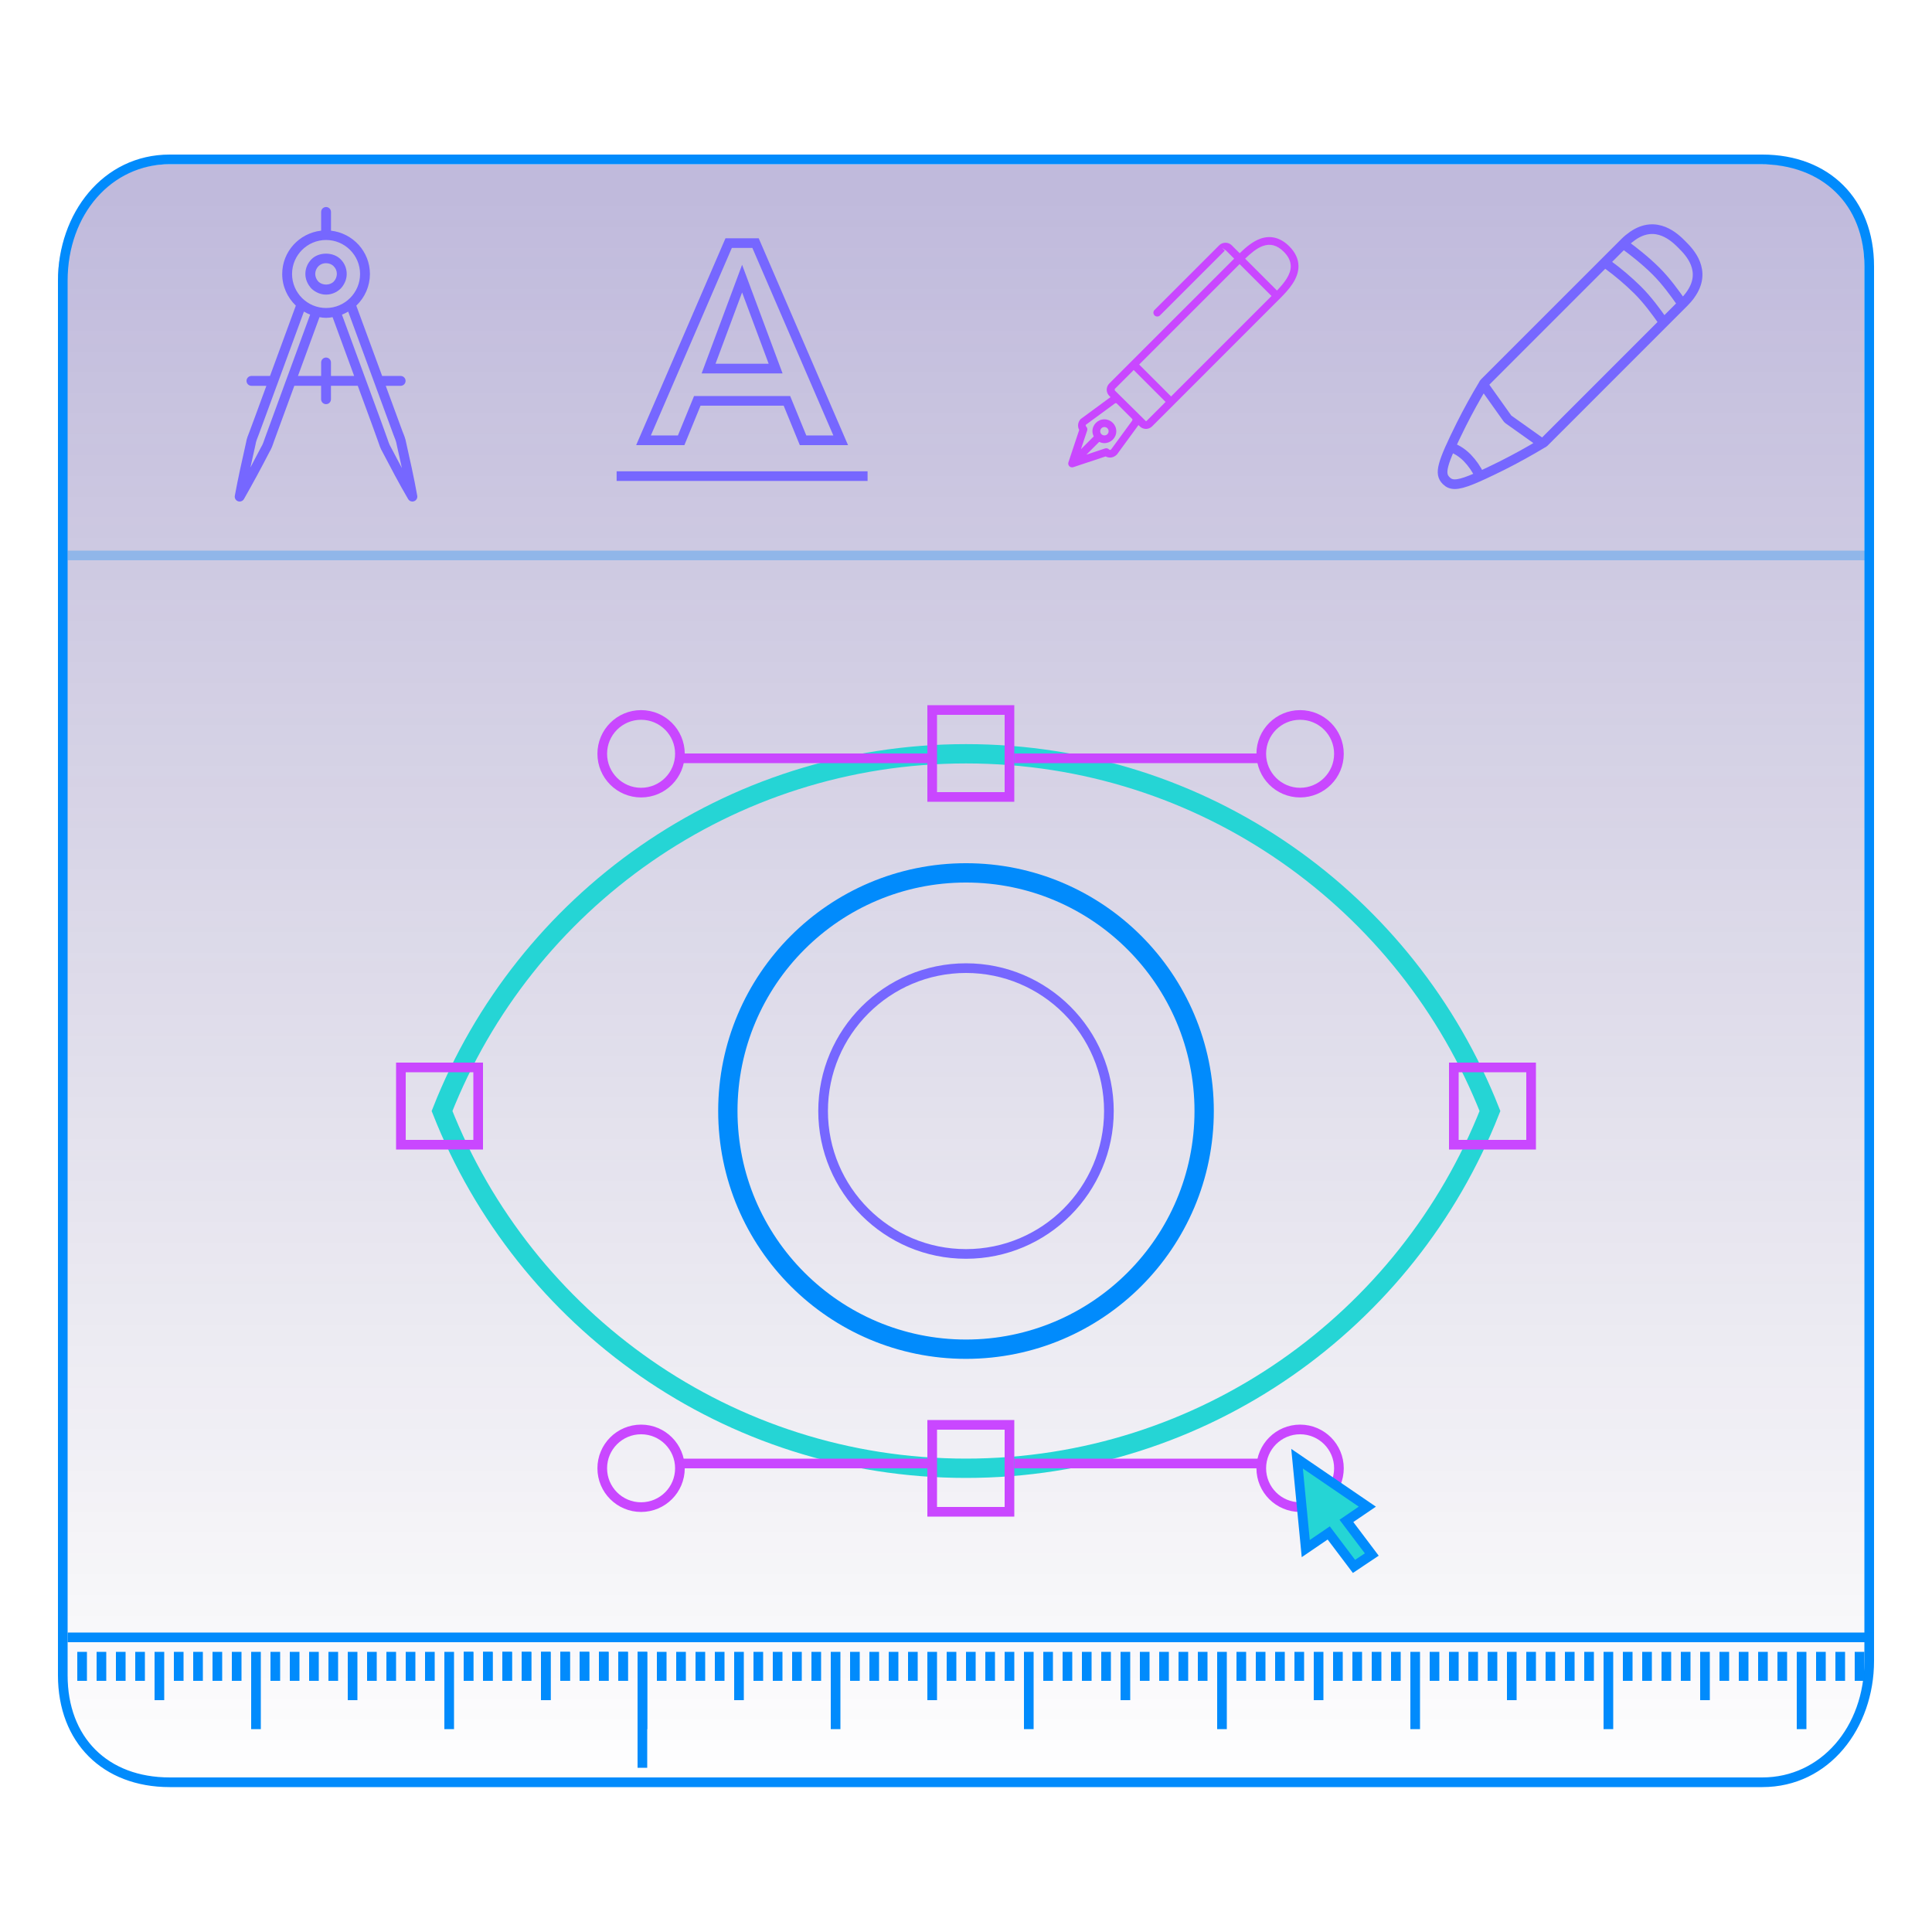 <?xml version="1.0" encoding="UTF-8"?> <!-- Generator: Adobe Illustrator 16.0.0, SVG Export Plug-In . SVG Version: 6.00 Build 0) --> <svg xmlns="http://www.w3.org/2000/svg" xmlns:xlink="http://www.w3.org/1999/xlink" id="Layer_1" x="0px" y="0px" width="200px" height="200px" viewBox="0 0 200 200" xml:space="preserve"> <g> <linearGradient id="SVGID_1_" gradientUnits="userSpaceOnUse" x1="99.5" y1="185.497" x2="99.5" y2="21.365"> <stop offset="0" style="stop-color:#1F115C;stop-opacity:0"></stop> <stop offset="1" style="stop-color:#2F1B8C;stop-opacity:0.3"></stop> </linearGradient> <path fill="url(#SVGID_1_)" d="M17.563,185C10.946,185,6,180.054,6,173.437V29.063C6,21.901,11.256,17,17.563,17h164.873 C189.054,17,193,20.946,193,27.563v144.373c0,7.162-4.256,13.063-10.563,13.063H17.563z"></path> <path fill="#018BFC" d="M182.219,17C188.635,17,193,21.146,193,27.563v144.373c0,6.877-4.541,12.063-10.563,12.063H106h-4H17.563 C11.146,184,7,179.854,7,173.437V29.063C7,22.186,11.541,17,17.563,17H102h4h76 M182.437,16H106h-4H17.563 C10.626,16,6,22.126,6,29.063v144.373C6,180.375,10.626,185,17.563,185H102h4h76.437c6.938,0,11.563-6.126,11.563-13.063V27.563 C194,20.625,189.374,16,182.437,16L182.437,16z"></path> </g> <g> <g> <line fill="none" stroke="#018BFC" stroke-miterlimit="10" x1="26.5" y1="171" x2="26.5" y2="179"></line> <line fill="none" stroke="#018BFC" stroke-miterlimit="10" x1="8.5" y1="171" x2="8.5" y2="174"></line> <line fill="none" stroke="#018BFC" stroke-miterlimit="10" x1="10.5" y1="171" x2="10.5" y2="174"></line> <line fill="none" stroke="#018BFC" stroke-miterlimit="10" x1="12.5" y1="171" x2="12.5" y2="174"></line> <line fill="none" stroke="#018BFC" stroke-miterlimit="10" x1="14.5" y1="171" x2="14.5" y2="174"></line> <line fill="none" stroke="#018BFC" stroke-miterlimit="10" x1="18.5" y1="171" x2="18.5" y2="174"></line> <line fill="none" stroke="#018BFC" stroke-miterlimit="10" x1="20.5" y1="171" x2="20.5" y2="174"></line> <line fill="none" stroke="#018BFC" stroke-miterlimit="10" x1="22.5" y1="171" x2="22.5" y2="174"></line> <line fill="none" stroke="#018BFC" stroke-miterlimit="10" x1="24.5" y1="171" x2="24.5" y2="174"></line> <line fill="none" stroke="#018BFC" stroke-miterlimit="10" x1="16.5" y1="171" x2="16.5" y2="176"></line> <line fill="none" stroke="#018BFC" stroke-miterlimit="10" x1="46.5" y1="171" x2="46.5" y2="179"></line> <line fill="none" stroke="#018BFC" stroke-miterlimit="10" x1="28.5" y1="171" x2="28.5" y2="174"></line> <line fill="none" stroke="#018BFC" stroke-miterlimit="10" x1="30.5" y1="171" x2="30.5" y2="174"></line> <line fill="none" stroke="#018BFC" stroke-miterlimit="10" x1="32.5" y1="171" x2="32.5" y2="174"></line> <line fill="none" stroke="#018BFC" stroke-miterlimit="10" x1="34.5" y1="171" x2="34.5" y2="174"></line> <line fill="none" stroke="#018BFC" stroke-miterlimit="10" x1="38.5" y1="171" x2="38.5" y2="174"></line> <line fill="none" stroke="#018BFC" stroke-miterlimit="10" x1="40.5" y1="171" x2="40.5" y2="174"></line> <line fill="none" stroke="#018BFC" stroke-miterlimit="10" x1="42.5" y1="171" x2="42.5" y2="174"></line> <line fill="none" stroke="#018BFC" stroke-miterlimit="10" x1="44.5" y1="171" x2="44.5" y2="174"></line> <line fill="none" stroke="#018BFC" stroke-miterlimit="10" x1="36.5" y1="171" x2="36.5" y2="176"></line> <line fill="none" stroke="#018BFC" stroke-miterlimit="10" x1="66.5" y1="171" x2="66.5" y2="179"></line> <line fill="none" stroke="#018BFC" stroke-miterlimit="10" x1="48.5" y1="171" x2="48.5" y2="174"></line> <line fill="none" stroke="#018BFC" stroke-miterlimit="10" x1="50.5" y1="171" x2="50.5" y2="174"></line> <line fill="none" stroke="#018BFC" stroke-miterlimit="10" x1="52.5" y1="171" x2="52.5" y2="174"></line> <line fill="none" stroke="#018BFC" stroke-miterlimit="10" x1="54.5" y1="171" x2="54.5" y2="174"></line> <line fill="none" stroke="#018BFC" stroke-miterlimit="10" x1="58.5" y1="171" x2="58.5" y2="174"></line> <line fill="none" stroke="#018BFC" stroke-miterlimit="10" x1="60.5" y1="171" x2="60.5" y2="174"></line> <line fill="none" stroke="#018BFC" stroke-miterlimit="10" x1="62.5" y1="171" x2="62.5" y2="174"></line> <line fill="none" stroke="#018BFC" stroke-miterlimit="10" x1="64.5" y1="171" x2="64.5" y2="174"></line> <line fill="none" stroke="#018BFC" stroke-miterlimit="10" x1="56.5" y1="171" x2="56.5" y2="176"></line> <line fill="none" stroke="#018BFC" stroke-miterlimit="10" x1="66.5" y1="171" x2="66.5" y2="183"></line> <line fill="none" stroke="#018BFC" stroke-miterlimit="10" x1="48.5" y1="171" x2="48.5" y2="174"></line> <line fill="none" stroke="#018BFC" stroke-miterlimit="10" x1="50.5" y1="171" x2="50.5" y2="174"></line> <line fill="none" stroke="#018BFC" stroke-miterlimit="10" x1="52.5" y1="171" x2="52.5" y2="174"></line> <line fill="none" stroke="#018BFC" stroke-miterlimit="10" x1="54.5" y1="171" x2="54.5" y2="174"></line> <line fill="none" stroke="#018BFC" stroke-miterlimit="10" x1="58.5" y1="171" x2="58.5" y2="174"></line> <line fill="none" stroke="#018BFC" stroke-miterlimit="10" x1="60.5" y1="171" x2="60.5" y2="174"></line> <line fill="none" stroke="#018BFC" stroke-miterlimit="10" x1="62.5" y1="171" x2="62.5" y2="174"></line> <line fill="none" stroke="#018BFC" stroke-miterlimit="10" x1="64.5" y1="171" x2="64.5" y2="174"></line> <line fill="none" stroke="#018BFC" stroke-miterlimit="10" x1="56.5" y1="171" x2="56.5" y2="176"></line> <line fill="none" stroke="#018BFC" stroke-miterlimit="10" x1="86.5" y1="171" x2="86.5" y2="179"></line> <line fill="none" stroke="#018BFC" stroke-miterlimit="10" x1="68.5" y1="171" x2="68.5" y2="174"></line> <line fill="none" stroke="#018BFC" stroke-miterlimit="10" x1="70.5" y1="171" x2="70.5" y2="174"></line> <line fill="none" stroke="#018BFC" stroke-miterlimit="10" x1="72.5" y1="171" x2="72.5" y2="174"></line> <line fill="none" stroke="#018BFC" stroke-miterlimit="10" x1="74.5" y1="171" x2="74.5" y2="174"></line> <line fill="none" stroke="#018BFC" stroke-miterlimit="10" x1="78.5" y1="171" x2="78.5" y2="174"></line> <line fill="none" stroke="#018BFC" stroke-miterlimit="10" x1="80.5" y1="171" x2="80.5" y2="174"></line> <line fill="none" stroke="#018BFC" stroke-miterlimit="10" x1="82.5" y1="171" x2="82.5" y2="174"></line> <line fill="none" stroke="#018BFC" stroke-miterlimit="10" x1="84.5" y1="171" x2="84.5" y2="174"></line> <line fill="none" stroke="#018BFC" stroke-miterlimit="10" x1="76.5" y1="171" x2="76.5" y2="176"></line> <line fill="none" stroke="#018BFC" stroke-miterlimit="10" x1="106.5" y1="171" x2="106.5" y2="179"></line> <line fill="none" stroke="#018BFC" stroke-miterlimit="10" x1="88.5" y1="171" x2="88.5" y2="174"></line> <line fill="none" stroke="#018BFC" stroke-miterlimit="10" x1="90.5" y1="171" x2="90.5" y2="174"></line> <line fill="none" stroke="#018BFC" stroke-miterlimit="10" x1="92.5" y1="171" x2="92.5" y2="174"></line> <line fill="none" stroke="#018BFC" stroke-miterlimit="10" x1="94.5" y1="171" x2="94.5" y2="174"></line> <line fill="none" stroke="#018BFC" stroke-miterlimit="10" x1="98.5" y1="171" x2="98.5" y2="174"></line> <line fill="none" stroke="#018BFC" stroke-miterlimit="10" x1="100.5" y1="171" x2="100.5" y2="174"></line> <line fill="none" stroke="#018BFC" stroke-miterlimit="10" x1="102.5" y1="171" x2="102.5" y2="174"></line> <line fill="none" stroke="#018BFC" stroke-miterlimit="10" x1="104.5" y1="171" x2="104.5" y2="174"></line> <line fill="none" stroke="#018BFC" stroke-miterlimit="10" x1="96.5" y1="171" x2="96.5" y2="176"></line> <line fill="none" stroke="#018BFC" stroke-miterlimit="10" x1="126.5" y1="171" x2="126.5" y2="179"></line> <line fill="none" stroke="#018BFC" stroke-miterlimit="10" x1="108.5" y1="171" x2="108.5" y2="174"></line> <line fill="none" stroke="#018BFC" stroke-miterlimit="10" x1="110.5" y1="171" x2="110.5" y2="174"></line> <line fill="none" stroke="#018BFC" stroke-miterlimit="10" x1="112.5" y1="171" x2="112.5" y2="174"></line> <line fill="none" stroke="#018BFC" stroke-miterlimit="10" x1="114.5" y1="171" x2="114.5" y2="174"></line> <line fill="none" stroke="#018BFC" stroke-miterlimit="10" x1="118.5" y1="171" x2="118.5" y2="174"></line> <line fill="none" stroke="#018BFC" stroke-miterlimit="10" x1="120.5" y1="171" x2="120.5" y2="174"></line> <line fill="none" stroke="#018BFC" stroke-miterlimit="10" x1="122.5" y1="171" x2="122.5" y2="174"></line> <line fill="none" stroke="#018BFC" stroke-miterlimit="10" x1="124.5" y1="171" x2="124.5" y2="174"></line> <line fill="none" stroke="#018BFC" stroke-miterlimit="10" x1="116.5" y1="171" x2="116.5" y2="176"></line> <line fill="none" stroke="#018BFC" stroke-miterlimit="10" x1="146.5" y1="171" x2="146.5" y2="179"></line> <line fill="none" stroke="#018BFC" stroke-miterlimit="10" x1="128.5" y1="171" x2="128.5" y2="174"></line> <line fill="none" stroke="#018BFC" stroke-miterlimit="10" x1="130.5" y1="171" x2="130.5" y2="174"></line> <line fill="none" stroke="#018BFC" stroke-miterlimit="10" x1="132.5" y1="171" x2="132.5" y2="174"></line> <line fill="none" stroke="#018BFC" stroke-miterlimit="10" x1="134.5" y1="171" x2="134.5" y2="174"></line> <line fill="none" stroke="#018BFC" stroke-miterlimit="10" x1="138.5" y1="171" x2="138.5" y2="174"></line> <line fill="none" stroke="#018BFC" stroke-miterlimit="10" x1="140.5" y1="171" x2="140.5" y2="174"></line> <line fill="none" stroke="#018BFC" stroke-miterlimit="10" x1="142.5" y1="171" x2="142.5" y2="174"></line> <line fill="none" stroke="#018BFC" stroke-miterlimit="10" x1="144.5" y1="171" x2="144.5" y2="174"></line> <line fill="none" stroke="#018BFC" stroke-miterlimit="10" x1="136.5" y1="171" x2="136.5" y2="176"></line> <line fill="none" stroke="#018BFC" stroke-miterlimit="10" x1="166.5" y1="171" x2="166.5" y2="179"></line> <line fill="none" stroke="#018BFC" stroke-miterlimit="10" x1="148.5" y1="171" x2="148.5" y2="174"></line> <line fill="none" stroke="#018BFC" stroke-miterlimit="10" x1="150.5" y1="171" x2="150.5" y2="174"></line> <line fill="none" stroke="#018BFC" stroke-miterlimit="10" x1="152.5" y1="171" x2="152.5" y2="174"></line> <line fill="none" stroke="#018BFC" stroke-miterlimit="10" x1="154.5" y1="171" x2="154.5" y2="174"></line> <line fill="none" stroke="#018BFC" stroke-miterlimit="10" x1="158.5" y1="171" x2="158.5" y2="174"></line> <line fill="none" stroke="#018BFC" stroke-miterlimit="10" x1="160.5" y1="171" x2="160.5" y2="174"></line> <line fill="none" stroke="#018BFC" stroke-miterlimit="10" x1="162.5" y1="171" x2="162.5" y2="174"></line> <line fill="none" stroke="#018BFC" stroke-miterlimit="10" x1="164.5" y1="171" x2="164.5" y2="174"></line> <line fill="none" stroke="#018BFC" stroke-miterlimit="10" x1="156.5" y1="171" x2="156.5" y2="176"></line> <line fill="none" stroke="#018BFC" stroke-miterlimit="10" x1="186.5" y1="171" x2="186.5" y2="179"></line> <line fill="none" stroke="#018BFC" stroke-miterlimit="10" x1="168.5" y1="171" x2="168.5" y2="174"></line> <line fill="none" stroke="#018BFC" stroke-miterlimit="10" x1="170.5" y1="171" x2="170.5" y2="174"></line> <line fill="none" stroke="#018BFC" stroke-miterlimit="10" x1="172.5" y1="171" x2="172.5" y2="174"></line> <line fill="none" stroke="#018BFC" stroke-miterlimit="10" x1="174.5" y1="171" x2="174.5" y2="174"></line> <line fill="none" stroke="#018BFC" stroke-miterlimit="10" x1="178.5" y1="171" x2="178.5" y2="174"></line> <line fill="none" stroke="#018BFC" stroke-miterlimit="10" x1="180.5" y1="171" x2="180.5" y2="174"></line> <line fill="none" stroke="#018BFC" stroke-miterlimit="10" x1="182.5" y1="171" x2="182.5" y2="174"></line> <line fill="none" stroke="#018BFC" stroke-miterlimit="10" x1="184.5" y1="171" x2="184.5" y2="174"></line> <line fill="none" stroke="#018BFC" stroke-miterlimit="10" x1="176.5" y1="171" x2="176.5" y2="176"></line> <line fill="none" stroke="#018BFC" stroke-miterlimit="10" x1="188.5" y1="171" x2="188.5" y2="174"></line> <line fill="none" stroke="#018BFC" stroke-miterlimit="10" x1="190.5" y1="171" x2="190.5" y2="174"></line> <line fill="none" stroke="#018BFC" stroke-miterlimit="10" x1="192.5" y1="171" x2="192.5" y2="174"></line> </g> </g> <path fill="none" stroke="#25D5D5" stroke-width="2" stroke-miterlimit="10" d="M100,78.031c-24.654,0-45.71,15.336-54.241,36.982 c8.531,21.645,29.587,36.982,54.241,36.982s45.71-15.338,54.241-36.982C145.71,93.367,124.679,78.031,100,78.031z"></path> <path fill="none" stroke="#018BFC" stroke-width="2" stroke-miterlimit="10" d="M100,139.668c-13.608,0-24.654-11.046-24.654-24.654 c0-13.609,11.046-24.655,24.654-24.655s24.654,11.046,24.654,24.655C124.654,128.622,113.608,139.668,100,139.668z"></path> <path fill="none" stroke="#7667FF" stroke-miterlimit="10" d="M100,100.221c-8.162,0-14.793,6.631-14.793,14.793 s6.631,14.793,14.793,14.793s14.793-6.631,14.793-14.793S108.162,100.221,100,100.221z"></path> <g> <path fill="#C947FF" d="M110.985,48.382c0.043,0,0.085-0.008,0.125-0.021l3.345-1.113c0.356,0.197,0.815,0.166,1.178-0.209 l2.123-2.902c0.041-0.041,0.062-0.094,0.093-0.139l0.127,0.127c0.169,0.174,0.4,0.273,0.644,0.277h0.007 c0.24,0,0.471-0.096,0.641-0.266l13.207-13.209l0.002-0.002l0.002-0.002c0.939-0.939,1.939-2.055,1.939-3.355 c0-0.742-0.32-1.439-0.955-2.072c-0.902-0.902-1.945-1.17-3.021-0.775c-0.76,0.277-1.459,0.863-2.111,1.494l-0.828-0.826 c-0.332-0.344-0.936-0.35-1.281-0.006l-6.705,6.701c-0.156,0.156-0.156,0.41,0,0.566s0.41,0.156,0.566,0l6.704-6.703l-0.283-0.283 l0.429,0.285l0.827,0.826L114.832,39.7c-0.171,0.172-0.267,0.404-0.267,0.646c0.002,0.24,0.104,0.475,0.271,0.639l0.13,0.131 c-0.028,0.02-0.067,0.031-0.091,0.055l-2.996,2.203c-0.299,0.301-0.364,0.764-0.161,1.135l-1.114,3.346 c-0.07,0.209,0.043,0.436,0.253,0.506C110.898,48.374,110.941,48.382,110.985,48.382z M121.229,41.04l-3.303-3.303l10.396-10.398 l3.304,3.305L121.229,41.04z M130.716,25.47c0.783-0.287,1.497-0.094,2.18,0.592c0.479,0.477,0.722,0.982,0.722,1.506 c0,0.885-0.693,1.746-1.427,2.506l-3.295-3.295C129.478,26.214,130.093,25.698,130.716,25.47z M117.36,38.304l3.302,3.303 l-1.966,1.965c-0.019,0.018-0.045,0.027-0.071,0.027l-3.222-3.18c-0.002-0.002-0.006-0.15-0.006-0.15L117.36,38.304z M112.399,43.979l2.996-2.201c0.061-0.061,0.159-0.061,0.221,0l1.572,1.574c0.061,0.061,0.061,0.158-0.039,0.266l-2.123,2.902 c-0.08,0.08-0.143,0.08-0.223,0c-0.106-0.107-0.264-0.145-0.408-0.098l-1.931,0.645l1.326-1.326 c0.163,0.08,0.341,0.133,0.534,0.133c0.681,0,1.234-0.553,1.234-1.232c0-0.682-0.555-1.234-1.234-1.234s-1.234,0.553-1.234,1.234 c0,0.193,0.055,0.369,0.135,0.533l-1.326,1.326l0.644-1.932c0.048-0.143,0.011-0.301-0.097-0.406 C112.386,44.101,112.386,43.999,112.399,43.979z M113.894,44.64c0-0.24,0.193-0.434,0.434-0.434s0.434,0.193,0.434,0.434 s-0.193,0.434-0.434,0.434S113.894,44.88,113.894,44.64z"></path> </g> <rect x="150.5" y="110.5" fill="none" stroke="#C947FF" stroke-miterlimit="10" width="8" height="8"></rect> <rect x="41.5" y="110.5" fill="none" stroke="#C947FF" stroke-miterlimit="10" width="8" height="8"></rect> <rect x="96.5" y="147.5" fill="none" stroke="#C947FF" stroke-miterlimit="10" width="8" height="9"></rect> <rect x="96.5" y="73.5" fill="none" stroke="#C947FF" stroke-miterlimit="10" width="8" height="9"></rect> <line fill="none" stroke="#C947FF" stroke-miterlimit="10" x1="105" y1="78.5" x2="131" y2="78.5"></line> <circle fill="none" stroke="#C947FF" stroke-miterlimit="10" cx="134.586" cy="78.031" r="4.02"></circle> <line fill="none" stroke="#C947FF" stroke-miterlimit="10" x1="96" y1="78.5" x2="70" y2="78.5"></line> <circle fill="none" stroke="#C947FF" stroke-miterlimit="10" cx="66.365" cy="78.031" r="4.02"></circle> <line fill="none" stroke="#C947FF" stroke-miterlimit="10" x1="105" y1="151.5" x2="131" y2="151.5"></line> <circle fill="none" stroke="#C947FF" stroke-miterlimit="10" cx="134.586" cy="151.996" r="4.02"></circle> <line fill="none" stroke="#C947FF" stroke-miterlimit="10" x1="96" y1="151.5" x2="70" y2="151.5"></line> <circle fill="none" stroke="#C947FF" stroke-miterlimit="10" cx="66.365" cy="151.996" r="4.02"></circle> <g> <g> <path fill="#7667FF" d="M31.463,32.256c0.204,0.121,0.419,0.226,0.642,0.314l-2.198,6.004l-0.133,0.361h-0.001l-0.241,0.656 l-2.114,5.775c-0.111,0.332-0.216,0.646-0.382,0.913l-0.021,0.035l-0.019,0.036c-0.349,0.68-0.707,1.361-1.072,2.041 c0.168-0.773,0.343-1.553,0.521-2.339l0.007-0.032l0.006-0.033c0.045-0.288,0.161-0.589,0.32-0.982l0.555-1.496l1.183-3.226 l0.134-0.365h0.002l0.24-0.655L31.463,32.256 M36.045,32.258l2.456,6.681l0,0l0.494,1.345l1.753,4.771 c0.135,0.328,0.263,0.638,0.316,0.961l0.004,0.029l0.007,0.029l0.03,0.135c0.16,0.712,0.33,1.466,0.498,2.244 c-0.396-0.738-0.772-1.458-1.128-2.138l-0.013-0.025l-0.014-0.024c-0.149-0.25-0.255-0.565-0.382-0.945l-0.548-1.521l-1.545-4.21 l-0.24-0.655h-0.001l-0.133-0.362l-2.201-6.001C35.623,32.485,35.84,32.379,36.045,32.258 M33.754,21.43 c-0.281,0-0.51,0.229-0.51,0.511v1.936c-2.262,0.257-4.03,2.159-4.03,4.487c0,1.289,0.545,2.447,1.41,3.275l-2.673,7.279h-1.922 c-0.28,0-0.51,0.229-0.51,0.511c0,0.28,0.229,0.51,0.51,0.51h1.546l-1.183,3.226l-0.554,1.492 c-0.152,0.375-0.307,0.764-0.371,1.175c-0.439,1.944-0.829,3.7-1.158,5.487c-0.053,0.274,0.129,0.539,0.404,0.592 c0.032,0.006,0.064,0.009,0.099,0.009c0.178,0,0.348-0.095,0.441-0.255c0.912-1.601,1.789-3.219,2.631-4.857 c0.231-0.373,0.36-0.764,0.487-1.143l2.099-5.729h2.771v1.393c0,0.282,0.229,0.51,0.511,0.51c0.28,0,0.51-0.228,0.51-0.51v-1.393 h2.774l1.545,4.21l0.546,1.515c0.126,0.378,0.254,0.768,0.463,1.118c0.838,1.603,1.705,3.257,2.661,4.887 c0.093,0.161,0.261,0.253,0.437,0.253c0.061,0,0.121-0.011,0.181-0.033c0.231-0.084,0.368-0.323,0.324-0.566 c-0.34-1.915-0.771-3.816-1.142-5.465c-0.071-0.434-0.228-0.814-0.378-1.18l-1.739-4.735h1.543c0.281,0,0.509-0.228,0.509-0.509 c0-0.283-0.228-0.511-0.509-0.511H39.56l-2.677-7.28c0.899-0.852,1.409-2.035,1.412-3.273c0-2.33-1.77-4.23-4.03-4.488V21.94 C34.265,21.658,34.035,21.43,33.754,21.43L33.754,21.43z M33.753,31.883c-1.942-0.002-3.517-1.576-3.519-3.52 c0.002-1.942,1.576-3.517,3.519-3.52c1.94,0,3.521,1.578,3.521,3.52S35.693,31.883,33.753,31.883L33.753,31.883z M33.752,32.904 c0.231,0,0.456-0.035,0.678-0.07l2.232,6.084h-2.4v-1.395c0-0.282-0.228-0.51-0.509-0.51s-0.509,0.228-0.509,0.51v1.395h-2.399 l2.229-6.084C33.296,32.869,33.52,32.904,33.752,32.904L33.752,32.904z"></path> </g> <g> <path fill="#7667FF" d="M33.749,26.257c-0.569,0-1.137,0.198-1.511,0.588c-0.4,0.402-0.626,0.945-0.627,1.515 c0,0.54,0.219,1.073,0.643,1.528c0.428,0.394,0.961,0.61,1.499,0.61c0.562,0,1.114-0.227,1.527-0.64 c0.395-0.426,0.612-0.959,0.612-1.499c0-0.575-0.224-1.112-0.619-1.506C34.891,26.455,34.319,26.257,33.749,26.257L33.749,26.257z M33.757,29.458c-0.285,0-0.571-0.097-0.784-0.291c-0.213-0.215-0.335-0.505-0.342-0.808c0.004-0.301,0.125-0.587,0.335-0.802 c0.203-0.198,0.474-0.311,0.758-0.311c0.01,0,0.019,0,0.028,0c0.308,0,0.594,0.111,0.793,0.32c0.212,0.209,0.33,0.494,0.326,0.792 c-0.005,0.295-0.121,0.579-0.326,0.792C34.339,29.357,34.049,29.458,33.757,29.458L33.757,29.458z"></path> </g> </g> <g> <path fill="none" stroke="#7667FF" stroke-miterlimit="10" d="M89.811,49.289H63.833 M72.184,41.495h9.277l1.67,4.083h3.896 l-8.813-20.412h-2.783l-8.814,20.412h3.897L72.184,41.495z M76.822,28.84l3.47,9.315h-6.94L76.822,28.84z"></path> </g> <g> <path fill="none" stroke="#7667FF" stroke-miterlimit="10" d="M174.99,30.52c1.803-2.498-0.141-4.459-0.825-5.145 c-0.014-0.014-0.026-0.021-0.037-0.035c-0.016-0.016-0.026-0.031-0.043-0.048c-0.68-0.677-2.604-2.585-5.067-0.88 c-0.298,0.207-0.579,0.439-0.836,0.697l-11.698,11.696l-2.811,2.815c-0.054,0.049-0.094,0.111-0.117,0.181 c-0.819,1.359-1.586,2.751-2.299,4.171c-2.021,4.078-2.281,5.051-1.552,5.781c0.239,0.24,0.505,0.371,0.896,0.371 c0.805,0,2.141-0.563,4.887-1.922c1.417-0.713,2.81-1.479,4.167-2.298c0.068-0.023,0.13-0.06,0.182-0.11l1.666-1.668h0.002 l12.845-12.848c0.218-0.217,0.397-0.431,0.558-0.64C174.937,30.598,174.964,30.56,174.99,30.52z M172.026,33.092 c-0.57-0.799-1.461-2.037-2.506-3.076c-0.967-0.952-2.005-1.833-3.101-2.635 M168.343,25.46c0.649,0.476,1.952,1.472,3.108,2.626 c1.04,1.039,1.95,2.318,2.496,3.086 M153.188,49.275c-0.328-0.695-0.771-1.334-1.306-1.889c-0.666-0.667-1.3-0.96-1.715-1.09 M153.662,39.963l2.373,3.335c0.035,0.048,0.078,0.093,0.128,0.128l3.334,2.369"></path> </g> <line opacity="0.3" fill="none" stroke="#018BFC" stroke-miterlimit="10" x1="7" y1="57.5" x2="194" y2="57.5"></line> <line fill="none" stroke="#018BFC" stroke-miterlimit="10" x1="7" y1="169.5" x2="194" y2="169.5"></line> <polygon fill="#25D5D5" stroke="#018BFC" stroke-miterlimit="10" points="139.38,157.443 141.545,155.969 134.271,151.004 135.172,160.309 137.549,158.689 140.165,162.154 142.006,160.924 "></polygon> </svg> 